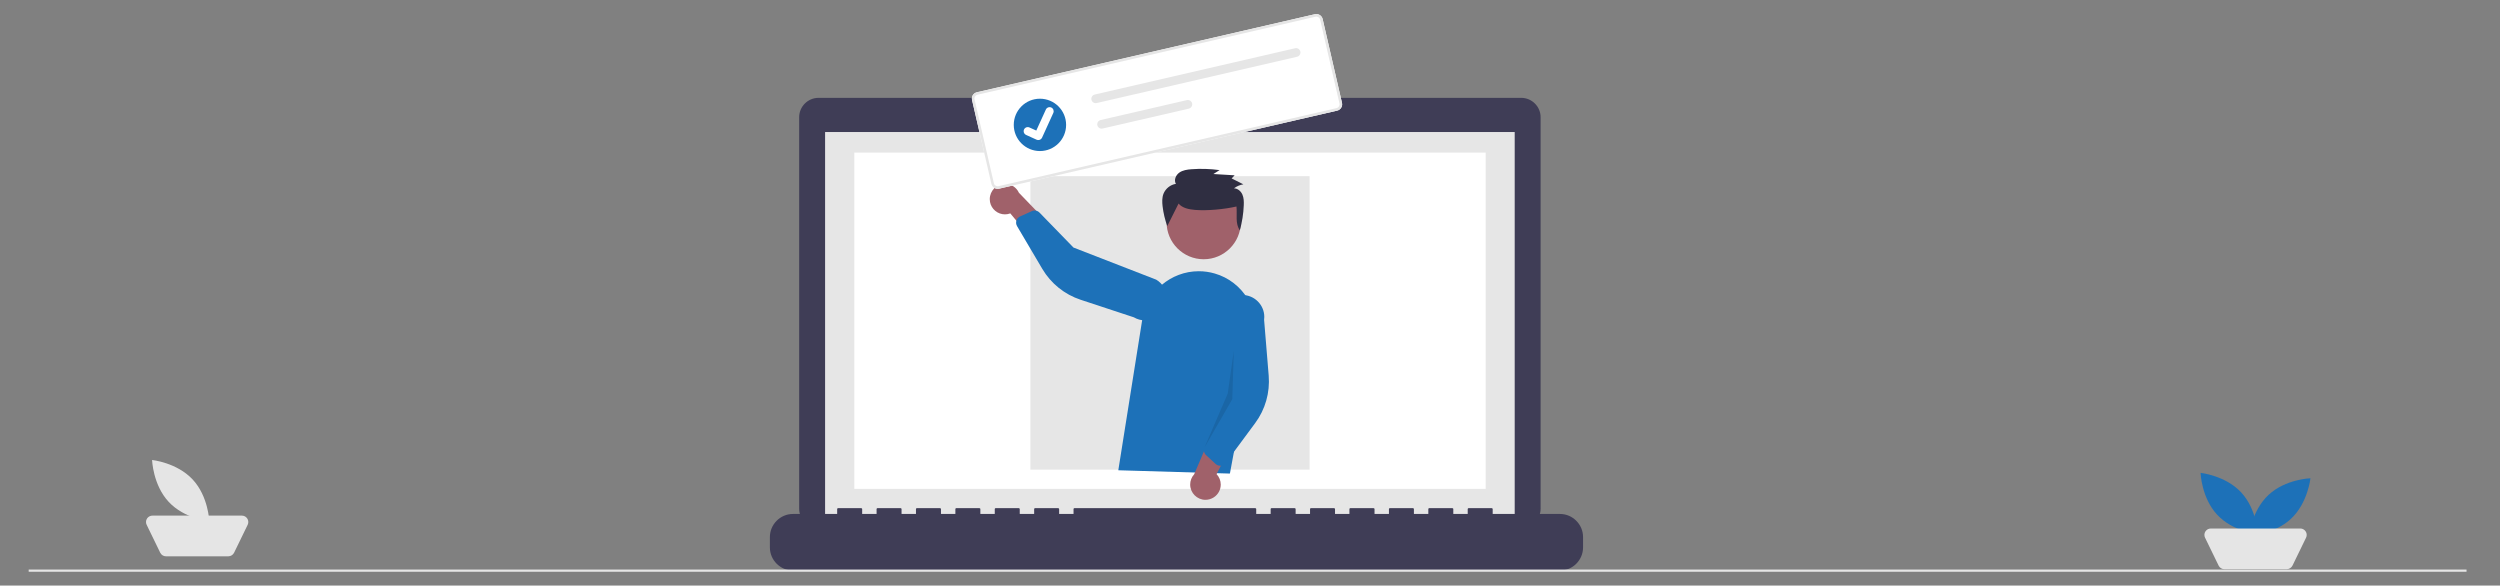 <?xml version="1.0" encoding="utf-8"?>
<!-- Generator: Adobe Illustrator 28.1.0, SVG Export Plug-In . SVG Version: 6.00 Build 0)  -->
<svg version="1.2" baseProfile="tiny" id="Ebene_1" xmlns:serif="http://www.serif.com/"
	 xmlns="http://www.w3.org/2000/svg" xmlns:xlink="http://www.w3.org/1999/xlink" x="0px" y="0px" viewBox="0 0 1046 245"
	 overflow="visible" xml:space="preserve">
<rect x="0" y="0" width="1046" height="245" fill="#808080" stroke="none"/>
<rect id="ArtBoard1" x="53" y="4.5" fill="none" width="900" height="235"/>
<g id="ArtBoard11" serif:id="ArtBoard1">
	<path id="f8c762bc-b7e7-4c8e-b73e-f411c620c2bd-176" fill="#3F3D56" d="M636.5,40.94H516.85v-2.47H462.6v2.47H342.46
		c-4.44,0-8.09,3.65-8.09,8.09v163.83c0,4.44,3.65,8.09,8.09,8.09H636.5c4.44,0,8.09-3.65,8.09-8.09V49.03
		C644.59,44.59,640.94,40.94,636.5,40.94L636.5,40.94z"/>
	
		<rect id="febd0196-f53d-4e2b-8506-d3dc9ab4b723" x="345.22" y="55.24" fill-rule="evenodd" fill="#E6E6E6" width="288.53" height="162.76"/>
	
		<rect id="a687e43e-dc25-402c-aff7-aaf80cd82cec" x="357.45" y="63.85" fill-rule="evenodd" fill="#FFFFFF" width="264.16" height="140.69"/>
	<circle id="fb392c0f-c18b-4dca-9f8d-a13ba02e8cd8" fill-rule="evenodd" fill="#1D71B8" cx="489.23" cy="47.84" r="2.96"/>
	<path id="a3b325e1-b438-4eea-a78d-99975bd1014d-177" fill="#3F3D56" d="M652.7,215.04h-28.16v-2.03c0-0.22-0.18-0.4-0.4-0.4h-9.65
		c-0.22,0-0.4,0.18-0.4,0.4v2.03h-6.03v-2.03c0-0.22-0.18-0.4-0.4-0.4h-9.65c-0.22,0-0.4,0.18-0.4,0.4v2.03h-6.03v-2.03
		c0-0.22-0.18-0.4-0.4-0.4h-9.65c-0.22,0-0.4,0.18-0.4,0.4v2.03h-6.03v-2.03c0-0.22-0.18-0.4-0.4-0.4H565c-0.22,0-0.4,0.18-0.4,0.4
		v2.03h-6.03v-2.03c0-0.22-0.18-0.4-0.4-0.4h-9.65c-0.22,0-0.4,0.18-0.4,0.4v2.03h-6.03v-2.03c0-0.22-0.18-0.4-0.4-0.4h-9.65
		c-0.22,0-0.4,0.18-0.4,0.4v2.03h-6.04v-2.03c0-0.22-0.18-0.4-0.4-0.4h-75.63c-0.22,0-0.4,0.18-0.4,0.4v2.03h-6.03v-2.03
		c0-0.22-0.18-0.4-0.4-0.4h-9.65c-0.22,0-0.4,0.18-0.4,0.4v2.03h-6.03v-2.03c0-0.22-0.18-0.4-0.4-0.4h-9.65
		c-0.22,0-0.4,0.18-0.4,0.4v2.03h-6.03v-2.03c0-0.22-0.18-0.4-0.4-0.4h-9.65c-0.22,0-0.4,0.18-0.4,0.4v2.03h-6.03v-2.03
		c0-0.22-0.18-0.4-0.4-0.4h-9.66c-0.22,0-0.4,0.18-0.4,0.4v2.03h-6.03v-2.03c0-0.22-0.18-0.4-0.4-0.4h-9.65
		c-0.22,0-0.4,0.18-0.4,0.4v2.03h-6.03v-2.03c0-0.22-0.18-0.4-0.4-0.4h-9.66c-0.22,0-0.4,0.18-0.4,0.4v2.03h-18.5
		c-5.3,0-9.65,4.36-9.65,9.65v4.37c0,5.3,4.36,9.65,9.65,9.65H652.7c5.3,0,9.65-4.36,9.65-9.65v-4.37
		C662.35,219.4,657.99,215.04,652.7,215.04L652.7,215.04L652.7,215.04z"/>
	
		<rect id="e8772b6c-5a9b-4fa1-81c9-662ac65893c6" x="431.12" y="73.71" fill-rule="evenodd" fill="#E6E6E6" width="116.81" height="122.79"/>
	
		<rect id="a87049f2-d9c9-408d-98dd-ac42069ee321" x="12" y="238.3" fill-rule="evenodd" fill="#E6E6E6" width="1020" height="0.92"/>
	<path id="b307d008-1640-4a06-af2e-4466e39d32c3-178" fill="#1D71B8" d="M937.71,206.02c6.61,7.09,6.95,17.52,6.95,17.52
		s-10.38-1.08-16.99-8.17c-6.61-7.09-6.95-17.52-6.95-17.52S931.1,198.92,937.71,206.02z"/>
	<path id="e6bb151c-e5ac-48bf-b05a-35e8b71544cc-179" fill="#1D71B8" d="M958.52,217.09c-7.09,6.61-17.52,6.95-17.52,6.95
		s1.08-10.38,8.17-16.99s17.52-6.95,17.52-6.95S965.62,210.48,958.52,217.09z"/>
	<path id="e2659c84-c871-46e0-a841-faed920e56d0-180" fill="#E5E5E5" d="M956.76,238.15h-26.09c-1.02,0-1.95-0.58-2.4-1.5
		l-5.68-11.68c-0.18-0.36-0.27-0.76-0.27-1.17c0-1.46,1.2-2.67,2.67-2.67c0,0,0,0,0,0h37.46c0,0,0,0,0,0c1.46,0,2.67,1.2,2.67,2.67
		c0,0.41-0.09,0.8-0.27,1.17l-5.68,11.68C958.72,237.56,957.78,238.15,956.76,238.15L956.76,238.15z"/>
	<path id="b4ca1fea-0850-4eee-815e-097d11075e0d-181" fill="#E5E5E5" d="M80.62,200.63c6.61,7.09,6.95,17.52,6.95,17.52
		s-10.38-1.08-16.99-8.17c-6.61-7.09-6.95-17.52-6.95-17.52S74.01,193.53,80.62,200.63z"/>
	<path id="f6595469-42b3-4592-aaf8-acdcc6d1b7a1-182" fill="#E5E5E5" d="M95.53,232.76H69.44c-1.02,0-1.95-0.58-2.4-1.5l-5.68-11.68
		c-0.18-0.36-0.27-0.76-0.27-1.17c0-1.46,1.2-2.67,2.67-2.67c0,0,0,0,0,0h37.46c0,0,0,0,0,0c1.46,0,2.67,1.2,2.67,2.67
		c0,0.41-0.09,0.8-0.27,1.17l-5.68,11.68C97.49,232.17,96.55,232.76,95.53,232.76L95.53,232.76z"/>
	<circle id="b9fa2d1d-eaff-4f39-9574-6fdb852a47dd" fill-rule="evenodd" fill="#A0616A" cx="503.62" cy="92.95" r="15.52"/>
	<path id="a3ede095-a03b-477f-a348-b0bb518c525f-183" fill="#1D71B8" d="M467.9,196.76l10.03-63.11
		c1.84-11.57,11.92-20.17,23.63-20.17c2.27,0,4.53,0.32,6.71,0.96c11.76,3.4,19.08,15.32,16.81,27.34l-10.49,56.36L467.9,196.76
		L467.9,196.76z"/>
	<path id="a14f3686-8e71-4892-a260-94847064fbe5-184" fill="#A0616A" d="M507.91,208.05c1.78-1.18,2.85-3.17,2.85-5.3
		c0-1.63-0.63-3.2-1.75-4.38l10.36-20.07l-11.67,1.25l-8.05,18.87c-1.08,1.18-1.68,2.72-1.68,4.32c0,3.51,2.89,6.39,6.39,6.39
		C505.63,209.12,506.86,208.75,507.91,208.05L507.91,208.05z"/>
	<path id="aefe090c-eadc-4acf-b060-d0ae14889076-185" fill="#1D71B8" d="M510.13,194.83c-0.57-0.08-1.11-0.33-1.53-0.73l-3.97-3.66
		c-0.88-0.81-1.15-2.09-0.69-3.19l7.92-18.78l-1.12-37.12c0.62-4.52,4.52-7.92,9.08-7.92c5.03,0,9.16,4.14,9.16,9.16
		c0,0.41-0.03,0.83-0.08,1.24l1.92,23.33c0.58,7.08-1.42,14.14-5.65,19.85l-12.36,16.71c-0.48,0.65-1.22,1.06-2.02,1.14
		C510.57,194.86,510.35,194.86,510.13,194.83L510.13,194.83z"/>
	<path id="b24d83c7-6fd4-4d89-b0e2-e143511102b2-186" fill="#A0616A" d="M414.22,84.49c0.56,3,3.2,5.2,6.25,5.2
		c0.76,0,1.52-0.14,2.24-0.41l14.44,17.37l3.4-11.23l-14.23-14.77c-1.04-2.27-3.32-3.73-5.81-3.73c-3.51,0-6.39,2.89-6.39,6.39
		C414.11,83.7,414.15,84.1,414.22,84.49L414.22,84.49L414.22,84.49z"/>
	<path id="a479cb15-9c48-424e-90d4-4868fd6ffd90-187" fill="#1D71B8" d="M425.53,91.69c0.3-0.5,0.74-0.89,1.27-1.13l4.92-2.22
		c1.09-0.49,2.38-0.24,3.21,0.61l14.21,14.62l34.62,13.44c2.78,1.65,4.49,4.65,4.49,7.88c0,5.03-4.14,9.16-9.16,9.16
		c-1.65,0-3.27-0.45-4.69-1.29l-22.23-7.33c-6.75-2.22-12.46-6.82-16.07-12.94L425.53,94.6c-0.41-0.7-0.51-1.53-0.26-2.3
		C425.33,92.08,425.42,91.88,425.53,91.69C425.54,91.69,425.53,91.69,425.53,91.69z"/>
	<path id="fbb91ec3-afe3-4815-be57-4aca5997223d-188" fill-opacity="0.1" d="M516.22,146.78l-0.63,20.23l-11.64,20.24l9.72-22.55
		L516.22,146.78z"/>
	<path id="b3c0f84b-28f9-45ec-afed-9c3bdf0aec76-189" fill="#2F2E41" d="M493.11,85.17c1.6,1.9,4.31,2.43,6.81,2.65
		c5.08,0.45,12.46-0.28,17.42-1.42c0.35,3.43-0.61,7.13,1.41,9.96c0.95-3.42,1.5-6.93,1.64-10.48c0.06-1.52,0.04-3.09-0.58-4.49
		c-0.62-1.4-1.96-2.58-3.52-2.59c1.15-0.87,2.5-1.45,3.93-1.68l-4.91-2.47l1.26-1.3l-8.89-0.54l2.58-1.64
		c-3.88-0.53-7.8-0.66-11.7-0.37c-1.81,0.13-3.71,0.39-5.17,1.44s-2.32,3.14-1.4,4.68c-2.32,0.38-4.28,1.94-5.18,4.11
		c-0.65,1.66-0.59,3.5-0.39,5.27c0.34,2.83,0.99,5.61,1.96,8.29"/>
	<path id="a138b9cb-cdfc-4f68-9e32-04b91bb430b4-190" fill="#FFFFFF" d="M559.48,46.28L418.02,78.94c-1.44,0.33-2.89-0.58-3.22-2.02
		l-8.1-35.09c-0.33-1.44,0.58-2.89,2.01-3.22L550.17,5.95c1.44-0.33,2.89,0.58,3.22,2.01l8.1,35.09
		C561.82,44.49,560.91,45.94,559.48,46.28L559.48,46.28z"/>
	<path id="ae469d8c-20b4-445b-a76f-3c35ff3d2f47-191" fill="#E6E6E6" d="M559.48,46.28L418.02,78.94c-1.44,0.33-2.89-0.58-3.22-2.02
		l-8.1-35.09c-0.33-1.44,0.58-2.89,2.01-3.22L550.17,5.95c1.44-0.33,2.89,0.58,3.22,2.01l8.1,35.09
		C561.82,44.49,560.91,45.94,559.48,46.28L559.48,46.28z M408.95,39.65c-0.86,0.2-1.41,1.07-1.21,1.94l8.1,35.09
		c0.2,0.86,1.07,1.41,1.93,1.21l141.46-32.66c0.86-0.2,1.41-1.07,1.21-1.93l-8.1-35.09c-0.2-0.86-1.07-1.41-1.93-1.21L408.95,39.65z
		"/>
	<path id="b1e356c5-36d3-4e1f-8361-52645d018384-192" fill="#E6E6E6" d="M458.03,39.55c-0.83,0.19-1.42,0.93-1.42,1.78
		c0,1,0.82,1.83,1.83,1.83c0.14,0,0.27-0.02,0.41-0.05l0.01,0l83.84-19.36c0.82-0.19,1.41-0.93,1.41-1.78c0-1-0.82-1.83-1.83-1.83
		c-0.14,0-0.27,0.02-0.41,0.05L458.03,39.55L458.03,39.55z"/>
	<path id="f47b3ab2-4a63-40b6-b578-ee0e1882dc1b-193" fill="#E6E6E6" d="M460.5,50.22c-0.83,0.19-1.42,0.93-1.42,1.78
		c0,1,0.82,1.83,1.83,1.83c0.14,0,0.27-0.02,0.41-0.05l0.01,0l36.08-8.33c0.83-0.19,1.42-0.93,1.42-1.78c0-1-0.82-1.83-1.83-1.83
		c-0.14,0-0.27,0.02-0.41,0.05l-0.01,0L460.5,50.22L460.5,50.22z"/>
	<g id="ebccd953-b296-4a3a-b6cb-ab9b47d83c6a">
		<circle id="f502afc0-c552-46f8-b839-9472032a2f9d" fill-rule="evenodd" fill="#1D71B8" cx="435.11" cy="52.25" r="10.95"/>
		<path id="e70683fc-6315-4eed-926a-207d48de8bbe-194" fill="#FFFFFF" d="M434.8,58.56c-0.36,0.08-0.73,0.05-1.07-0.1l-0.02-0.01
			l-4.41-2c-0.61-0.28-1-0.89-1-1.56c0-0.94,0.77-1.71,1.71-1.71c0.24,0,0.49,0.05,0.71,0.15l2.86,1.3l4.01-8.8
			c0.39-0.85,1.41-1.23,2.26-0.85l-0.02,0.06l0.03-0.06c0.85,0.39,1.23,1.41,0.85,2.26l-4.71,10.35
			C435.76,58.09,435.32,58.44,434.8,58.56C434.81,58.56,434.8,58.56,434.8,58.56z"/>
	</g>
</g>
</svg>
